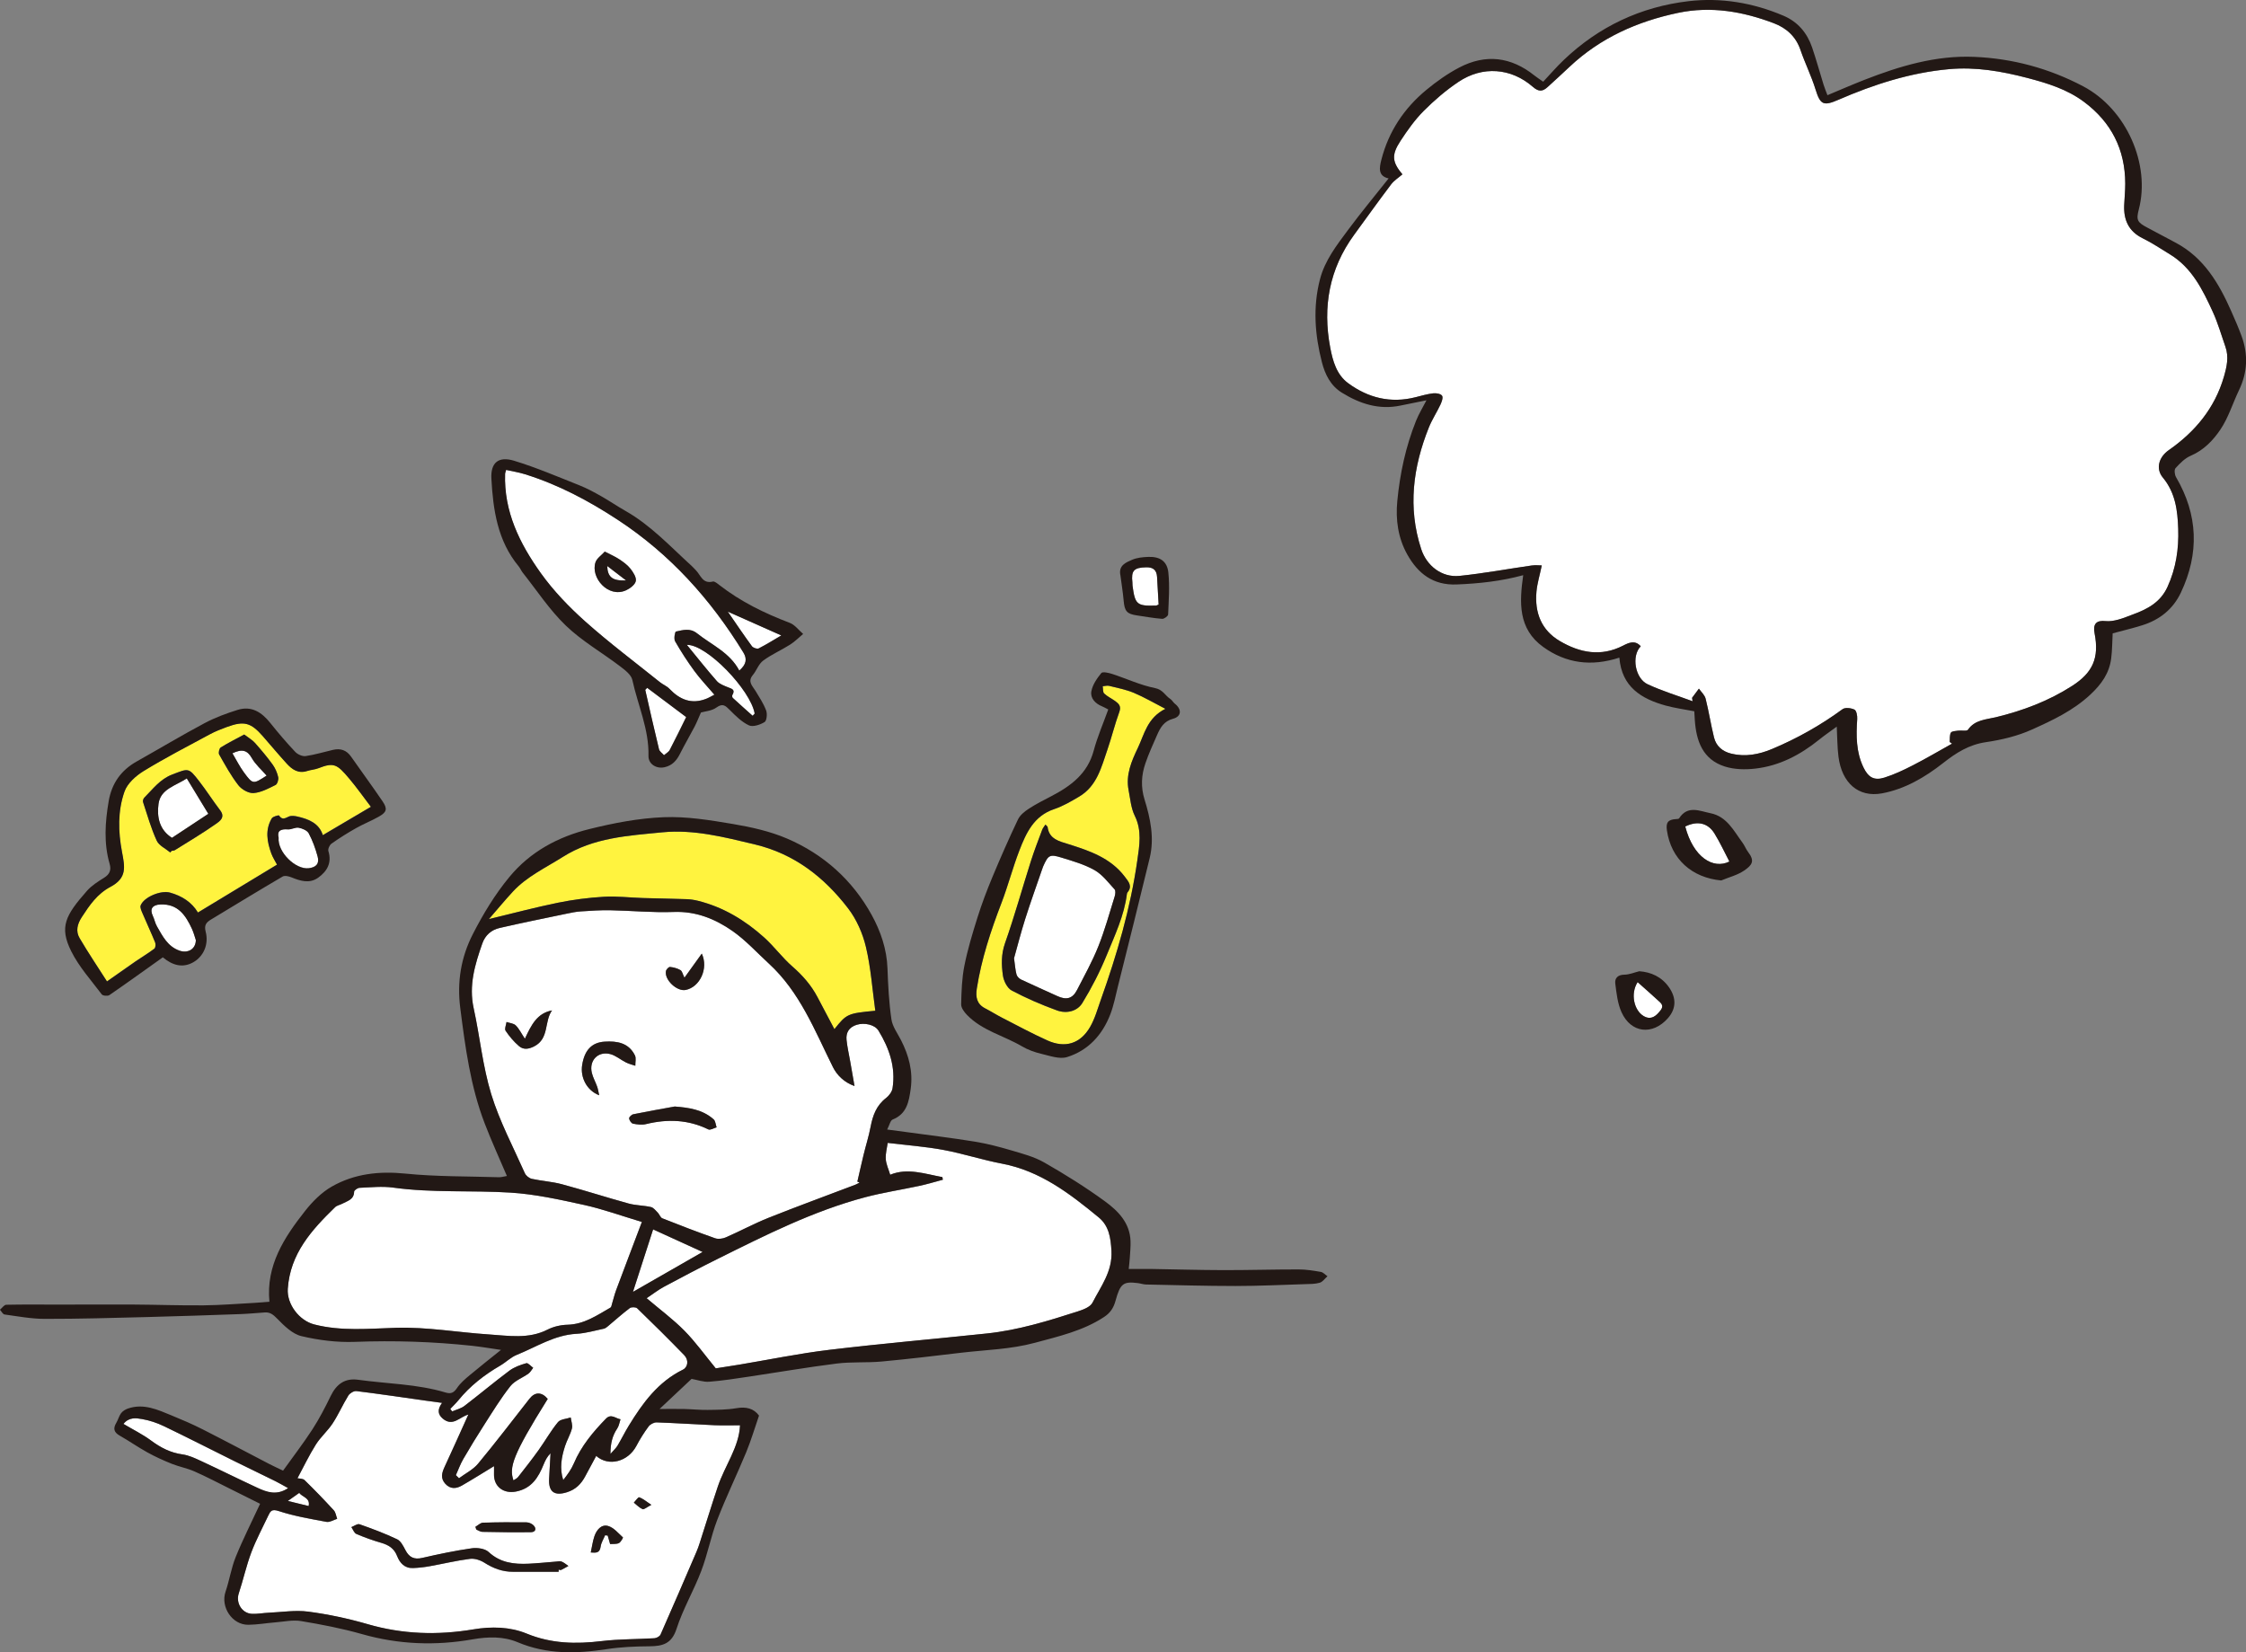 <?xml version="1.0" encoding="UTF-8"?><svg id="_レイヤー_2" xmlns="http://www.w3.org/2000/svg" viewBox="0 0 810.53 596.36"><rect x="0" y="0" width="810.53" height="596.36" fill="#808080" stroke="none"/><defs><style>.cls-1{fill:#fff33f;}.cls-2{fill:#fff;}.cls-3{fill:#221815;}</style></defs><g id="_レイヤー_1-2"><g><path class="cls-2" d="M308.38,391.99c-.59-3.36-1.07-6.1-1.55-8.84-.46-2.6-1.06-5.18-1.33-7.8-.28-2.7,.95-4.64,3.63-5.48,2.86-.89,6.58-.05,7.9,2.11,3.89,6.36,6.26,13.19,5.07,20.77-.2,1.3-1.28,2.73-2.37,3.56-3.46,2.66-4.77,6.28-5.55,10.36-.65,3.41-1.71,6.73-2.53,10.11-.78,3.22-1.5,6.45-2.25,9.68,.27,.12,.54,.24,.8,.35-.51,.26-.99,.57-1.52,.77-10.43,3.97-20.92,7.79-31.29,11.93-5.26,2.1-10.26,4.82-15.45,7.08-1.14,.5-2.76,.71-3.9,.31-6.39-2.25-12.72-4.69-19.02-7.19-.7-.28-1.02-1.41-1.64-2.04-.75-.77-1.54-1.82-2.48-2.03-2.64-.6-5.45-.56-8.05-1.27-8.04-2.21-15.98-4.78-24.03-6.94-3.55-.95-7.29-1.17-10.9-1.96-.96-.21-2.11-1.13-2.51-2.02-4.2-9.45-9.12-18.71-12.14-28.54-3.08-10.04-4.08-20.71-6.34-31.03-1.81-8.26,.47-15.8,3.13-23.37,1.04-2.97,3.27-4.9,6.22-5.58,8.05-1.85,16.15-3.48,24.24-5.17,1.66-.35,3.34-.69,5.02-.81,3.54-.23,7.1-.48,10.64-.42,7.65,.14,15.31,.91,22.93,.62,8.08-.31,15,2.52,21.25,6.88,4.78,3.33,8.78,7.78,13.11,11.75,11.22,10.29,16.57,24.21,23.13,37.38,1.41,2.83,3.97,5.46,7.75,6.81m-64.9,7.37c-4.98,.91-9.97,1.78-14.93,2.79-.62,.12-1.56,1.05-1.51,1.5,.08,.71,.8,1.77,1.41,1.9,1.53,.31,3.23,.52,4.72,.15,7.74-1.89,15.2-1.64,22.48,1.93,.7,.34,1.96-.47,2.96-.75-.34-.98-.39-2.29-1.07-2.89-3.97-3.53-8.88-4.22-14.06-4.63m-27.23-4.06c-.29-1.28-.42-2.24-.74-3.13-.6-1.67-1.52-3.26-1.92-4.97-1.05-4.45,2.23-7.89,6.64-6.76,2.02,.52,3.77,2.07,5.7,3.03,1.06,.53,2.24,.8,3.36,1.19-.03-1.27,.36-2.75-.15-3.77-2.26-4.52-6.43-5.23-10.95-4.94-4.62,.3-7.24,3.07-8.09,8.46-.71,4.53,1.72,9.22,6.16,10.9m-26.83-20.39c-1.32-2-2.09-3.64-3.3-4.82-.77-.76-2.2-.84-3.33-1.23-.14,1.08-.78,2.5-.33,3.17,1.36,2.02,2.98,3.95,4.83,5.53,1.6,1.37,3.44,1.15,5.5,.09,5.49-2.83,3.54-8.98,6.43-12.97-5.39,1.02-7.44,5.18-9.8,10.23m57.58-22.03c-.63-1.26-.82-2.38-1.45-2.74-1.12-.65-2.48-1.01-3.77-1.14-.45-.04-1.34,.89-1.46,1.49-.6,3.15,3.96,7.43,7.11,6.81,5.11-1.01,8.33-7.73,5.83-13.12-2.11,2.92-4.08,5.66-6.27,8.71"/><path class="cls-2" d="M159.54,506.31c-1.59,2.16-1.75,4.04,.25,5.71,3.65,3.05,6.13-.69,9.22-1.47-2.84,6.28-5.66,12.6-8.57,18.88-.98,2.12-1.56,4.1,.24,6.09,1.82,2.01,3.94,1.83,5.99,.66,3.93-2.26,7.78-4.68,11.6-7.01,0,.43,.03,1.62,0,2.82-.14,4.58,3.46,7.2,7.88,6.36,5.71-1.09,8.13-5.1,10.05-9.85,.57-1.41,1.26-2.77,2.47-3.97-.17,3.04-.33,6.07-.51,9.11-.28,4.85,1.91,6.4,6.5,4.93,3.11-.99,5.08-2.99,6.53-5.73,1.3-2.45,2.62-4.89,3.96-7.36,4.49,3.97,11.48,2.1,14.5-3.61,1.3-2.45,2.78-4.83,4.43-7.05,.59-.79,1.93-1.48,2.9-1.44,6.96,.24,13.91,.72,20.87,1.02,3.06,.13,6.14,.02,9.21,.02-.36,7.93-5.5,14.59-8.04,22.18-2.27,6.77-4.36,13.61-6.55,20.41-.33,1.04-.7,2.07-1.13,3.07-4.29,9.97-8.58,19.95-12.97,29.88-.29,.66-1.43,1.28-2.21,1.33-6.34,.39-12.74,.28-19.04,1.03-9.28,1.11-18.19,.95-27.05-2.7-6.07-2.5-12.78-2.61-19.23-1.53-12.92,2.16-25.56,1.79-38.21-1.89-6.98-2.03-14.17-3.56-21.37-4.51-4.67-.62-9.53,.18-14.3,.39-1.99,.09-3.98,.49-5.96,.41-3.71-.14-5.98-3.96-4.84-7.39,1.62-4.89,2.71-9.96,4.52-14.77,1.72-4.57,4.05-8.9,6.14-13.32,.76-1.61,1.24-2.45,3.74-1.63,5.59,1.84,11.47,2.83,17.27,3.91,1.17,.22,2.56-.7,3.84-1.1-.39-1.04-.53-2.31-1.22-3.07-3.42-3.73-6.93-7.37-10.55-10.9-.64-.62-1.97-.53-2.56-.67,2.17-4.03,4.17-8.23,6.62-12.14,1.73-2.75,4.31-4.96,6.09-7.68,2.1-3.21,3.65-6.78,5.67-10.05,.52-.84,1.98-1.71,2.89-1.59,8.27,1.02,16.51,2.25,24.76,3.41,1.95,.28,3.91,.53,6.17,.84m42.05,60.95c0-.26,0-.51,0-.77,.29,.05,.65,.24,.87,.14,.91-.43,1.78-.96,2.66-1.45-.8-.54-1.55-1.22-2.43-1.57-.59-.24-1.37-.06-2.06,0-3.28,.25-6.55,.61-9.83,.76-5.28,.24-10.23-.28-14.47-4.23-1.33-1.24-4.11-1.62-6.08-1.34-6,.86-11.96,2.11-17.87,3.47-2.97,.68-4.73-.21-6.08-2.81-.76-1.46-1.67-3.28-2.99-3.91-4.39-2.09-8.98-3.8-13.57-5.42-.76-.27-1.95,.66-2.94,1.03,.59,.85,.99,2.12,1.8,2.46,2.92,1.25,5.93,2.33,8.98,3.21,2.66,.77,4.66,2.02,5.71,4.72,1,2.56,2.71,4.51,5.77,4.38,1.98-.08,3.96-.3,5.91-.65,4.89-.87,9.73-2.05,14.65-2.68,1.66-.21,3.73,.46,5.18,1.39,3.22,2.06,6.56,3.3,10.38,3.28,5.47-.03,10.95,0,16.42,0m-30.04-16.23c.11,.33,.23,.66,.34,.99,.72,.29,1.43,.82,2.16,.83,5.86,.11,11.73,.21,17.59,.12,1.61-.02,2.07-1.27,.9-2.46-.61-.62-1.68-1.08-2.55-1.09-5.24-.06-10.48-.05-15.71,.13-.92,.03-1.82,.96-2.73,1.48m48.62,6.24c1.07-.09,2.25,.07,3.16-.35,.7-.33,1.57-1.96,1.49-2.04-1.7-1.52-3.33-3.56-5.36-4.14-2.49-.71-4.18,1.43-4.97,3.75-.6,1.77-.84,3.66-1.3,5.81,1.71,.07,3.22,.41,3.57-2.14,.19-1.41,1.05-2.72,1.61-4.08,.31,.04,.62,.09,.93,.13,.25,.87,.5,1.73,.88,3.07m14.88-14.17c-1.97-1.3-3.08-2.29-4.37-2.73-.39-.13-1.29,1.24-1.96,1.93,1.04,.82,1.99,1.85,3.16,2.35,.49,.21,1.47-.68,3.17-1.55"/><path class="cls-2" d="M340.08,424.85c-6.35-1.16-12.64-3.45-18.84-.85-.6-2.02-1.48-3.83-1.6-5.68-.13-2.02,.46-4.09,.69-5.82,6.9,.84,13.56,1.32,20.08,2.53,7.13,1.32,14.08,3.62,21.21,4.97,13.81,2.62,24.43,10.82,34.85,19.38,3.7,3.04,4.35,7.3,4.61,12.09,.41,7.44-3.83,12.8-6.84,18.7-.79,1.55-3.33,2.51-5.26,3.13-10.74,3.45-21.53,6.79-32.82,7.98-18.94,2-37.92,3.64-56.83,5.9-10.97,1.31-21.83,3.57-32.74,5.38-2.95,.49-5.91,.93-8.32,1.31-3.9-4.75-7.29-9.5-11.33-13.6-4.1-4.16-8.85-7.67-13.61-11.71,2.29-1.53,4.18-3.02,6.27-4.14,6.39-3.42,12.81-6.8,19.31-10.02,17.28-8.58,34.51-17.31,53.28-22.28,6.47-1.71,13.13-2.71,19.69-4.13,2.81-.61,5.57-1.45,8.35-2.19-.06-.31-.12-.62-.18-.94"/><path class="cls-2" d="M231.63,441.03c-3.08,8.13-6.19,16.31-9.25,24.5-.62,1.67-1.02,3.42-1.55,5.13-.14,.44-.21,1.08-.52,1.26-4.88,2.79-9.52,6.05-15.54,6.2-2.42,.06-5.03,.66-7.17,1.75-6.94,3.53-14.17,2.19-21.35,1.73-11.11-.72-22.07-2.71-33.33-2.38-9.8,.29-19.71,1.31-29.52-1.21-5.42-1.39-9.92-7.29-9.55-12.86,.85-12.73,8.63-21.25,17.07-29.46,.66-.64,1.76-.8,2.61-1.27,1.84-1,4.2-1.44,4.26-4.33,.01-.5,1.25-1.36,1.96-1.39,4.05-.17,8.17-.63,12.14-.08,14.09,1.96,28.28,.93,42.37,1.81,8.89,.56,17.73,2.52,26.47,4.44,6.78,1.49,13.36,3.89,20.92,6.15"/><path class="cls-2" d="M164.52,532.4c.88-1.95,1.6-3.98,2.67-5.82,2.43-4.18,4.95-8.31,7.57-12.38,3.03-4.71,5.96-9.53,9.43-13.92,1.57-1.99,4.37-2.97,6.53-4.53,.7-.51,1.14-1.38,1.69-2.08-.84-.59-1.86-1.84-2.48-1.66-2.13,.61-4.35,1.4-6.1,2.7-5.51,4.11-10.77,8.55-16.23,12.72-1.25,.96-2.94,1.34-4.43,1.99-.23-.3-.45-.6-.68-.91,.98-1.04,2.04-2.02,2.94-3.13,4.2-5.17,9.35-9.16,15.07-12.49,2.05-1.19,3.81-3.01,5.97-3.88,7.06-2.84,13.58-7.17,21.55-7.61,3.33-.18,6.62-1.17,9.91-1.85,.52-.11,1.01-.51,1.44-.87,2.63-2.19,5.18-4.5,7.91-6.56,.57-.43,2.17-.4,2.66,.08,5.74,5.55,11.41,11.18,16.98,16.91,1.69,1.74,1.36,4.33-.49,5.24-8.94,4.38-14.49,12.01-19.49,20.17-1.45,2.37-2.67,4.88-4.1,7.26-.51,.86-1.31,1.55-2.55,2.98,0-3.97,.77-6.67,2.46-9.2,.63-.94,.79-2.2,1.17-3.31-1.73-.27-3.38-2.13-5.23-.24-4.69,4.81-8.96,9.9-11.62,16.2-.91,2.14-2.32,4.07-3.82,5.97-1.39-4.25-.62-8.27,.64-12.22,.69-2.17,1.93-4.18,2.5-6.37,.31-1.21-.26-2.65-.43-3.99-1.57,.53-3.71,.6-4.61,1.69-2.59,3.15-4.61,6.76-6.99,10.09-2.38,3.32-4.9,6.52-7.42,9.74-.39,.49-1.07,.76-1.65,1.17-1.6-4.66-.45-8.89,12.37-29.39-2.15-2.57-4.6-2.59-6.57-.08-6.16,7.84-12.2,15.79-18.57,23.46-1.8,2.16-4.56,3.52-6.88,5.25-.37-.37-.75-.74-1.12-1.11"/><path class="cls-2" d="M103.97,537.1c-4.15,2.79-7.7,1.45-11.12-.14-6.79-3.14-13.49-6.48-20.28-9.64-2.16-1-4.42-2.08-6.73-2.39-4.33-.6-7.88-2.45-11.34-5.01-3-2.22-6.41-3.9-9.96-6,2.05-2.53,4.6-2.11,6.72-1.74,2.72,.46,5.45,1.39,7.94,2.59,8.53,4.1,16.96,8.41,25.44,12.62,4.9,2.43,9.84,4.79,14.74,7.21,1.49,.73,2.91,1.59,4.59,2.51"/><path class="cls-2" d="M228.41,466.28c2.6-8.07,4.91-15.22,7.28-22.56,5.91,2.7,11.77,5.37,17.86,8.15-8.21,4.71-16.34,9.37-25.14,14.41"/><path class="cls-2" d="M111.38,543.56c-2.75-.67-5.07-1.23-7.51-1.83,1.34-.95,2.65-1.88,4.13-2.92,1.06,1.57,4.04,1.74,3.38,4.74"/><path class="cls-2" d="M704.48,268.4c-4.68,2.61-9.3,5.33-14.07,7.78-3.35,1.72-6.81,3.36-10.39,4.49-3.71,1.16-5.8-.14-7.48-3.6-2.73-5.61-2.72-11.54-2.3-17.56,.08-1.16-.27-3.04-1-3.39-1.21-.59-3.35-.85-4.3-.15-7.94,5.82-16.44,10.6-25.5,14.39-4.65,1.94-9.55,2.9-14.63,1.66-3.18-.77-5.45-2.68-6.24-5.83-1.15-4.64-1.87-9.39-3.04-14.02-.33-1.33-1.59-2.42-2.42-3.62-.82,1.1-1.65,2.21-2.47,3.32,.06,.41,.12,.82,.19,1.23-5.44-2.01-11.03-3.7-16.26-6.15-4.43-2.07-5.94-10.12-2.45-13.69-2.07-2.36-4.36-1.27-6.39-.22-7.97,4.09-15.57,2.59-22.8-1.66-6.73-3.95-9.13-10.32-8.44-17.86,.27-2.95,1.16-5.84,1.92-9.44-.92,0-2.31-.17-3.66,.03-8.68,1.24-17.33,2.86-26.05,3.75-6.37,.65-11.84-3.62-13.82-9.71-4.88-14.98-2.95-29.55,2.76-43.83,1.14-2.85,2.87-5.46,4.18-8.25,.47-1,1.04-2.54,.61-3.22-.44-.7-2.1-1.01-3.15-.89-2.16,.25-4.29,.87-6.41,1.41-8.94,2.28-17.08,.29-24.34-5.06-4.18-3.07-5.55-8.01-6.47-12.84-2.79-14.71-.35-28.38,8.58-40.65,4.45-6.11,8.84-12.25,13.4-18.27,1.07-1.42,2.7-2.42,4.07-3.61-3.73-4.48-4.02-6.99-.69-12.08,2.49-3.81,5.18-7.61,8.37-10.81,3.84-3.86,8.06-7.47,12.58-10.5,8.67-5.81,18.96-5.05,26.83,1.82,2.13,1.86,3.53,1.68,5.3,.07,2.66-2.41,5.3-4.84,7.92-7.31,11.1-10.45,24.45-16.4,39.19-19.48,11.89-2.49,23.38-.5,34.54,3.75,4.53,1.72,7.95,4.78,9.61,9.64,1.64,4.8,3.93,9.39,5.43,14.23,1.73,5.58,2.85,6.11,8.3,3.74,12.77-5.54,25.94-9.78,39.9-11.04,9.59-.87,18.9,.74,28.14,3.15,7.28,1.9,14.42,4.09,20.55,8.66,9.86,7.35,14.86,17.2,14.88,29.51,0,2.59-.28,5.18-.38,7.78-.22,5.36,1.61,9.46,6.71,11.96,3.39,1.66,6.54,3.8,9.78,5.77,7.96,4.84,11.83,12.79,15.5,20.79,1.85,4.04,3.06,8.37,4.55,12.58,1.3,3.69,.47,7.28-.56,10.85-3.3,11.33-10.37,19.82-19.91,26.47-3.55,2.47-4.79,6.66-2.13,9.87,4.57,5.51,5.33,11.9,5.56,18.53,.25,7.25-.8,14.27-3.88,20.97-2.51,5.47-7.14,7.97-12.37,9.88-1.8,.65-3.56,1.43-5.4,1.91-1.45,.38-3.03,.7-4.5,.53-3.41-.38-4.69,1.02-4.03,4.42,1.72,8.84-.62,14.16-8.11,18.97-8.48,5.44-17.72,8.93-27.53,11.31-3.4,.82-7.58,.88-10.05,4.51-.42,.62-2.34,.17-3.55,.33-.92,.12-2.31,.17-2.62,.73-.51,.91-.32,2.22-.42,3.36,.29,.21,.59,.42,.88,.63"/><path class="cls-2" d="M266.77,242.02c-3.49-6.58-9.98-9.26-15.24-13.44-2.55-2.02-5.09-1.2-7.62-.66-.38,.08-.83,2.62-.32,3.5,2.12,3.71,4.46,7.32,6.99,10.77,2.06,2.81,4.49,5.35,7.2,8.52-1.11,.56-1.99,1.1-2.93,1.47-5.31,2.09-9.56,.34-13.3-3.6-.94-.99-2.34-1.52-3.43-2.39-9.04-7.26-18.34-14.23-26.98-21.94-5.87-5.24-11.46-11.06-16.02-17.44-7.59-10.61-13.35-22.21-12.87-35.87,.01-.28,.15-.56,.37-1.36,2.27,.51,4.59,.87,6.8,1.56,12.01,3.74,22.99,9.57,33.48,16.45,18.91,12.4,33.59,28.74,45.34,47.9,1.43,2.33,1.07,4.31-1.47,6.51m-48.52-42.94c-1.25,1.39-2.87,2.43-3.35,3.86-1.87,5.52,4.56,13.01,10.98,10.14,1.46-.66,3.3-2.03,3.56-3.35,.27-1.34-.95-3.22-1.97-4.5-1.08-1.37-2.61-2.44-4.08-3.42-1.42-.95-3.03-1.62-5.13-2.71"/><path class="cls-2" d="M247.6,258.79c-1.91,3.86-3.85,7.9-5.93,11.85-.41,.78-1.37,1.27-2.08,1.9-.62-.71-1.6-1.34-1.8-2.15-1.74-7.12-3.33-14.28-4.97-21.43,.23-.24,.46-.49,.7-.73,4.66,3.5,9.32,6.99,14.08,10.56"/><path class="cls-2" d="M271.58,258.32c-2.4-2.14-4.8-4.27-7.16-6.45-.21-.19-.3-.8-.15-1.05,1.21-2.05-.34-2.26-1.69-2.82-1.38-.57-2.97-1.14-3.91-2.2-3.65-4.16-7.08-8.51-10.83-13.08,7.18-.2,22.97,16.25,24.48,24.8-.24,.27-.49,.54-.74,.8"/><path class="cls-2" d="M262.62,220.74c6.9,3.07,13.05,5.8,19.3,8.58-2.7,1.59-5.37,3.27-8.17,4.69-.56,.28-2-.21-2.43-.79-2.87-3.91-5.57-7.95-8.71-12.48"/><path class="cls-2" d="M70.68,339.25c-.04,3.32-2.91,4.87-5.92,3.81-4.26-1.5-6.08-5.22-8.11-8.73-.68-1.18-.92-2.59-1.51-3.82-1.21-2.54-.11-4.01,2.76-4.12,6.34-.26,9.11,3.94,11.36,8.8,.66,1.43,1.04,2.98,1.41,4.06"/><path class="cls-2" d="M100.54,302.24c-.62-2.52,.81-3.14,3.37-2.95,1.27,.1,2.66-.82,3.87-.6,1.33,.25,3.07,.98,3.64,2.03,1.39,2.61,2.42,5.47,3.2,8.33,.7,2.59-.48,3.91-3.15,4.26-4.8,.62-11.43-5.86-10.92-11.08"/><path class="cls-1" d="M301.11,371.43c-2.15-4.07-4.14-7.83-6.12-11.58-2.26-4.29-5.36-7.81-9.04-11.02-3.66-3.19-6.57-7.22-10.18-10.47-6.9-6.21-14.73-10.95-23.85-13.23-1.35-.34-2.76-.56-4.14-.6-5.28-.18-10.56-.25-15.83-.41-4.67-.15-9.36-.73-14-.46-5.55,.32-11.12,1.04-16.57,2.15-8.07,1.64-16.03,3.77-24.96,5.92,3.11-3.59,5.78-6.81,8.61-9.88,5.09-5.52,11.85-8.63,18.07-12.57,11.06-7.01,23.65-7.66,35.93-8.88,11.27-1.12,22.35,1.73,33.37,4.37,14.28,3.42,24.98,11.81,33.61,23.02,3.08,3.99,5.31,9.07,6.48,14,1.79,7.51,2.32,15.31,3.38,23.01-10,.95-10.33,1.09-14.76,6.64"/><path class="cls-1" d="M133.83,291.15c-5.67,3.34-11.39,6.72-17.33,10.22-1.33-4.27-5.06-5.77-9.13-6.7-1.01-.23-2.28-.4-3.15,0-1.38,.64-2.4,1.32-3.52-.38-.12-.19-2.22,.35-2.62,1.03-2.46,4.13-1.71,8.45-.17,12.68,.51,1.39,1.35,2.67,2.06,4.03-9.44,5.71-18.87,11.42-28.54,17.28-2.18-3.68-5.74-6-10.12-7.2-3.24-.89-9.32,1.56-10.54,4.61-.31,.78,.3,2.03,.7,2.97,1.47,3.48,3.09,6.9,4.51,10.4,.26,.64,.16,1.93-.28,2.26-2.2,1.67-4.59,3.08-6.87,4.65-3.28,2.26-6.53,4.58-10.23,7.18-3.36-5.28-6.79-10.35-9.88-15.62-1.47-2.5-.85-5.06,.79-7.59,2.79-4.29,5.55-8.37,10.33-10.91,6.08-3.23,5.2-7.21,4.18-12.6-1.4-7.39-1.57-14.81,.9-21.82,1.04-2.95,4.11-5.69,6.93-7.41,7.73-4.72,15.79-8.9,23.78-13.2,2.01-1.08,4.17-1.93,6.33-2.71,6.14-2.24,8.57-1.58,12.9,3.37,2.87,3.29,5.67,6.65,8.61,9.87,1.94,2.13,4.19,3.71,7.37,2.67,1.32-.43,2.77-.5,4.06-1,5.61-2.18,6.72-1.48,11.12,3.74,2.76,3.27,5.22,6.78,7.82,10.18m-72.39,16.51c.17-.19,.34-.38,.51-.57,.39-.08,.84-.06,1.15-.26,4.96-3.1,10.01-6.1,14.79-9.45,1.33-.93,3.52-2.35,1.59-4.89-2.64-3.47-4.98-7.16-7.66-10.61-3.84-4.95-3.8-4.58-9.66-2.36-4.45,1.69-6.99,5.26-10.09,8.35-.36,.35-.61,1.16-.46,1.6,1.54,4.68,2.89,9.46,4.93,13.92,.82,1.79,3.21,2.86,4.89,4.26m26.69-42.57c-3.09,1.67-5.87,3.05-8.49,4.69-.53,.34-.89,1.93-.56,2.52,2.15,3.8,4.26,7.67,6.92,11.09,1.18,1.52,3.7,2.97,5.49,2.84,2.72-.2,5.4-1.67,7.94-2.92,.66-.33,1.15-1.97,.96-2.83-.36-1.6-1.06-3.24-2.03-4.56-1.97-2.71-4.14-5.3-6.37-7.8-.94-1.06-2.26-1.78-3.87-3.02"/><path class="cls-1" d="M420.58,255.83c-6.61,3.3-7.61,9.23-9.97,14.15-2.27,4.73-4.41,9.7-3.32,15.23,.61,3.11,.85,6.46,2.22,9.22,2.67,5.37,1.69,10.8,.92,16.14-2.46,17.21-7.3,33.83-13.13,50.18-1.2,3.36-2.16,6.9-3.93,9.95-3.52,6.04-8.99,7.7-15.4,4.82-5.53-2.49-10.88-5.39-16.28-8.16-2.11-1.08-4.12-2.36-6.23-3.45-3.01-1.56-3.42-4.11-2.95-7.11,1.67-10.68,5.04-20.85,8.91-30.91,2.39-6.22,4.06-12.71,6.45-18.92,2.44-6.33,5.22-12.48,12.57-14.94,3.17-1.06,6.14-2.82,9.04-4.53,6.4-3.79,7.99-10.6,10.18-16.96,1.55-4.49,2.66-9.13,4.29-13.59,.76-2.08-.21-2.99-1.54-3.94-1.29-.93-2.8-1.61-3.93-2.7-.53-.51-.37-1.72-.53-2.61,.78-.06,1.61-.33,2.33-.15,2.99,.74,6.07,1.33,8.89,2.51,3.68,1.54,7.16,3.6,11.41,5.78m-43.3,41.77c-.49,.76-.94,1.25-1.15,1.83-1.4,3.78-2.88,7.54-4.1,11.38-3.14,9.87-5.9,19.86-9.34,29.62-1.4,3.98-1.3,7.81-.75,11.65,.28,1.95,1.55,4.54,3.14,5.39,5.27,2.8,10.79,5.19,16.41,7.22,3.37,1.22,7.23,.37,9.12-2.7,3.37-5.5,6.35-11.32,8.79-17.29,2.92-7.15,6.3-14.22,7.28-22.04,.03-.19,.08-.41,.2-.56,1.89-2.28,.42-3.86-.95-5.68-5.14-6.79-12.65-9.33-20.29-11.74-3.32-1.05-7.02-1.76-7.58-6.23-.02-.16-.25-.29-.77-.84"/><path class="cls-2" d="M608.16,298.31c4.37-2.14,8.16-1.34,10.55,2.51,2.01,3.24,3.61,6.74,5.39,10.13-5.85,2.93-13.05-1.54-15.93-12.64"/><path class="cls-2" d="M590.97,354.47c2.85,2.55,5.52,4.87,8.12,7.28,1.6,1.48,.34,2.72-.61,3.81-1.43,1.62-3.14,2.44-5.27,1.2-3.56-2.07-4.91-8.11-2.24-12.28"/><path class="cls-2" d="M418.11,218.19c-.69,.29-.77,.36-.87,.36-6.97,.22-7.64-.34-8.55-7.15-.05-.39,0-.8-.05-1.19-.49-4.29,.57-5.37,5-5.47,2.49-.06,3.75,1,3.9,3.44,.21,3.36,.38,6.72,.57,10.02"/><path class="cls-2" d="M225.94,209.5c-4.91,.18-6.67-1.14-6.82-5.22,2.35,1.8,4.23,3.24,6.82,5.22"/><path class="cls-2" d="M62.06,302.38c-4.56-2.86-5.5-7.54-4.85-12.28,.73-5.35,6.07-6.45,10.2-9.16,2.59,4.25,5.13,8.44,7.77,12.78-4.56,3.01-8.77,5.79-13.12,8.66"/><path class="cls-2" d="M83.87,271.87c3.48-1.66,5.35-1.13,6.98,1.72,1.34,2.34,3.51,4.21,5.35,6.34-4.88,3.17-4.96,3.23-8.22-1.21-1.54-2.1-2.71-4.48-4.11-6.84"/><path class="cls-2" d="M365.95,345.85c1.19-4.21,2.46-9.22,4.02-14.14,1.89-5.97,4.03-11.88,6.06-17.81,.13-.38,.24-.76,.4-1.12,1.84-4.15,2.38-4.56,6.61-3.26,4.08,1.26,8.3,2.46,11.97,4.54,2.82,1.6,4.96,4.46,7.22,6.93,.44,.48,.29,1.77,.04,2.57-1.9,6.06-3.58,12.21-5.93,18.09-2.14,5.35-4.97,10.44-7.61,15.58-1.66,3.23-3.85,3.81-7.18,2.27-4.33-2-8.71-3.9-13.02-5.94-.7-.33-1.48-1.1-1.68-1.81-.44-1.62-.54-3.33-.9-5.89"/><path class="cls-3" d="M97.23,469.85c-1.28-13.18,5.35-23.26,12.88-32.82,2.67-3.39,5.95-6.69,9.65-8.8,8.16-4.64,17.07-5.62,26.56-4.66,11.19,1.13,22.52,.95,33.79,1.31,.76,.02,1.54-.23,2.82-.45-2.76-6.48-5.58-12.63-8-18.93-5.17-13.43-7.03-27.6-8.84-41.76-1.2-9.38,.27-18.28,4.59-26.69,3.73-7.27,7.95-14.25,13.17-20.57,7.55-9.13,17.59-14.47,28.79-17.25,8.78-2.18,17.84-3.93,26.84-4.29,8.28-.33,16.71,1.05,24.95,2.44,6.66,1.12,13.45,2.63,19.63,5.28,13.18,5.65,23.6,15.01,30.51,27.56,3.2,5.8,5.46,12.32,5.7,19.28,.22,6.14,.54,12.31,1.42,18.38,.38,2.61,2.19,5.03,3.45,7.49,2.84,5.55,4.39,11.33,3.51,17.61-.64,4.58-1.37,9.03-6.51,11.07-.84,.33-1.15,2.02-1.98,3.61,2.65,.35,4.69,.61,6.72,.89,8.29,1.14,16.6,2.13,24.85,3.47,4.41,.72,8.79,1.85,13.08,3.12,4.1,1.21,8.37,2.32,12.03,4.41,7.52,4.3,14.92,8.92,21.91,14.02,4.72,3.45,9.01,7.76,9.23,14.34,.07,2.05-.14,4.11-.27,6.17-.08,1.25-.24,2.49-.38,3.9,2.92,0,5.49-.03,8.06,0,8.67,.14,17.33,.4,26,.42,9.08,.02,18.17-.26,27.25-.25,2.67,0,5.36,.43,8,.89,.87,.15,1.61,1.03,2.41,1.57-.92,.81-1.72,2.02-2.79,2.34-1.67,.49-3.51,.46-5.28,.51-8.38,.26-16.75,.67-25.13,.67-10.75,0-21.5-.32-32.25-.54-.98-.02-1.94-.37-2.92-.5-5.34-.68-6.4,.14-8.12,6.39-.73,2.67-1.98,4.42-4.12,5.83-7.62,5.02-16.35,6.98-24.99,9.32-8.72,2.36-17.68,2.54-26.54,3.58-9.59,1.13-19.18,2.3-28.79,3.18-5.35,.49-10.8,.06-16.12,.72-10.58,1.33-21.1,3.15-31.65,4.72-4.8,.71-9.61,1.48-14.45,1.85-2.06,.16-4.19-.65-6.33-1.03-3.44,3.23-7.13,6.71-11.55,10.86,3.54,0,6.25-.05,8.95,.01,2.78,.07,5.57,.37,8.35,.33,3.48-.05,7-.03,10.41-.62,3.55-.61,6.28,.08,8.18,2.67-1.57,4.55-2.87,8.96-4.61,13.19-3.38,8.19-7.28,16.17-10.46,24.43-2.31,6.01-3.49,12.46-5.79,18.48-2.68,7.06-6.59,13.68-8.9,20.84-1.75,5.45-5.04,6.29-9.82,6.32-5.15,.04-10.35,.26-15.43,1.04-10.93,1.68-21.59,1.92-32.08-2.5-5.15-2.17-10.75-2.02-16.24-1.05-13.48,2.38-26.76,1.87-40-1.9-7.18-2.04-14.57-3.46-21.94-4.69-2.97-.5-6.15,.22-9.22,.46-3.27,.26-6.52,.84-9.79,.88-5.85,.07-10.11-6.43-8.24-11.94,1.41-4.13,2.05-8.54,3.68-12.56,2.62-6.45,5.79-12.69,8.79-19.17-3.66-1.83-7.36-3.69-11.06-5.52-4.2-2.08-8.35-4.28-12.63-6.16-2.62-1.16-5.51-1.68-8.18-2.75-3-1.2-5.96-2.55-8.79-4.11-3.4-1.87-6.59-4.13-9.97-6.04-2.14-1.21-2.5-2.59-1.26-4.64,.67-1.11,.96-2.46,1.72-3.47,.58-.77,1.57-1.38,2.51-1.7,5.64-1.93,10.67,.43,15.69,2.49,3.78,1.55,7.55,3.16,11.19,5.01,8.07,4.09,16.05,8.35,24.08,12.52,1.59,.82,3.22,1.56,4.99,2.41,3.58-5.01,7.28-9.81,10.58-14.89,2.48-3.83,4.6-7.92,6.59-12.03,2.12-4.37,5.19-6.54,9.93-5.88,10.54,1.47,21.3,1.51,31.59,4.61,1.96,.59,2.98,.01,4.11-1.67,1.18-1.75,2.89-3.2,4.53-4.58,3.64-3.05,7.38-5.97,11.31-9.14-3.79-.55-7.1-1.12-10.42-1.48-14.07-1.51-28.15-1.95-42.31-1.42-6.41,.24-13.03-.59-19.28-2.07-3.26-.77-6.23-3.73-8.74-6.29-1.4-1.43-2.51-2.38-4.44-2.26-2.88,.18-5.76,.49-8.64,.59-11.36,.4-22.71,.79-34.07,1.08-12.25,.31-24.49,.67-36.74,.65-4.85,0-9.7-.92-14.52-1.58-.62-.08-1.1-1.12-1.65-1.72,.76-.62,1.5-1.77,2.27-1.79,6.27-.14,12.55-.06,18.82-.06,8.98,0,17.96-.07,26.94-.02,8.49,.05,16.98,.37,25.46,.29,6.16-.06,12.32-.57,18.48-.9,1.68-.09,3.36-.26,5.26-.4m211.14-77.86c-3.79-1.35-6.35-3.98-7.76-6.81-6.55-13.17-11.91-27.09-23.13-37.38-4.33-3.97-8.34-8.41-13.11-11.75-6.25-4.36-13.17-7.19-21.25-6.88-7.62,.29-15.29-.48-22.93-.62-3.54-.06-7.1,.19-10.64,.42-1.68,.11-3.36,.46-5.02,.81-8.09,1.69-16.19,3.32-24.24,5.17-2.94,.68-5.17,2.61-6.21,5.58-2.66,7.56-4.94,15.11-3.13,23.37,2.26,10.32,3.26,20.98,6.34,31.03,3.02,9.83,7.94,19.08,12.14,28.54,.4,.89,1.55,1.81,2.51,2.02,3.6,.79,7.35,1,10.9,1.96,8.05,2.17,15.99,4.74,24.03,6.95,2.6,.71,5.41,.67,8.05,1.27,.93,.21,1.72,1.26,2.48,2.03,.61,.62,.93,1.76,1.64,2.04,6.3,2.5,12.63,4.94,19.02,7.19,1.14,.4,2.75,.19,3.9-.31,5.19-2.27,10.2-4.99,15.45-7.08,10.37-4.13,20.86-7.96,31.29-11.93,.53-.2,1.01-.51,1.52-.77-.27-.12-.54-.24-.8-.35,.75-3.23,1.46-6.46,2.25-9.68,.82-3.38,1.88-6.7,2.53-10.11,.78-4.07,2.09-7.7,5.55-10.36,1.09-.83,2.17-2.27,2.37-3.56,1.19-7.58-1.18-14.41-5.07-20.77-1.32-2.16-5.04-3-7.9-2.11-2.69,.84-3.92,2.78-3.63,5.48,.27,2.62,.88,5.2,1.33,7.8,.48,2.74,.96,5.48,1.55,8.84m-148.83,114.32c-2.26-.3-4.21-.56-6.17-.84-8.25-1.17-16.49-2.4-24.76-3.42-.91-.11-2.37,.76-2.89,1.59-2.02,3.27-3.57,6.84-5.67,10.05-1.78,2.72-4.36,4.93-6.09,7.68-2.46,3.91-4.45,8.11-6.62,12.14,.59,.14,1.92,.05,2.56,.67,3.62,3.53,7.13,7.17,10.55,10.9,.7,.76,.83,2.03,1.22,3.07-1.29,.4-2.67,1.31-3.84,1.1-5.81-1.08-11.69-2.07-17.27-3.91-2.5-.82-2.98,.02-3.74,1.63-2.09,4.43-4.42,8.76-6.14,13.32-1.81,4.81-2.9,9.88-4.52,14.77-1.14,3.43,1.13,7.25,4.84,7.39,1.98,.07,3.97-.33,5.96-.41,4.77-.21,9.63-1.01,14.3-.39,7.2,.96,14.39,2.48,21.37,4.51,12.65,3.68,25.3,4.06,38.21,1.89,6.45-1.08,13.16-.97,19.23,1.53,8.86,3.65,17.77,3.82,27.05,2.7,6.29-.76,12.69-.64,19.04-1.03,.78-.05,1.92-.67,2.21-1.33,4.39-9.93,8.68-19.91,12.97-29.88,.43-1,.8-2.03,1.13-3.07,2.19-6.8,4.28-13.64,6.55-20.41,2.54-7.58,7.68-14.25,8.04-22.17-3.07,0-6.14,.11-9.21-.02-6.96-.3-13.91-.78-20.87-1.02-.97-.03-2.31,.66-2.9,1.44-1.65,2.22-3.14,4.6-4.43,7.05-3.02,5.71-10.01,7.58-14.5,3.61-1.33,2.48-2.65,4.91-3.96,7.36-1.45,2.74-3.42,4.74-6.53,5.73-4.59,1.46-6.78-.08-6.5-4.93,.17-3.04,.34-6.07,.51-9.11-1.21,1.2-1.9,2.56-2.47,3.97-1.92,4.75-4.34,8.76-10.05,9.85-4.41,.85-8.02-1.78-7.88-6.36,.04-1.19,0-2.39,0-2.82-3.82,2.32-7.66,4.75-11.6,7.01-2.05,1.18-4.17,1.36-5.99-.66-1.8-1.99-1.22-3.96-.24-6.08,2.91-6.28,5.73-12.59,8.57-18.88-3.09,.78-5.57,4.53-9.22,1.47-2-1.67-1.84-3.55-.25-5.71m180.54-81.46c.06,.31,.12,.62,.18,.94-2.78,.74-5.54,1.58-8.35,2.19-6.55,1.42-13.22,2.42-19.69,4.13-18.77,4.97-36.01,13.7-53.29,22.28-6.49,3.22-12.91,6.6-19.3,10.03-2.09,1.12-3.98,2.61-6.27,4.14,4.76,4.05,9.51,7.56,13.61,11.71,4.05,4.1,7.43,8.86,11.33,13.6,2.41-.38,5.37-.82,8.32-1.31,10.91-1.82,21.76-4.07,32.73-5.38,18.91-2.27,37.89-3.9,56.83-5.9,11.28-1.19,22.08-4.53,32.82-7.98,1.93-.62,4.46-1.58,5.25-3.13,3.02-5.9,7.25-11.27,6.84-18.7-.26-4.79-.91-9.05-4.61-12.09-10.42-8.56-21.04-16.76-34.85-19.38-7.13-1.35-14.08-3.65-21.21-4.97-6.52-1.21-13.18-1.69-20.08-2.53-.23,1.74-.82,3.8-.69,5.82,.12,1.86,1,3.67,1.6,5.68,6.21-2.59,12.49-.31,18.84,.85m-108.45,16.19c-7.56-2.26-14.14-4.66-20.92-6.15-8.74-1.92-17.58-3.88-26.47-4.44-14.1-.89-28.28,.15-42.37-1.81-3.97-.55-8.1-.09-12.14,.08-.7,.03-1.94,.89-1.95,1.39-.06,2.9-2.42,3.33-4.26,4.33-.85,.46-1.95,.63-2.61,1.27-8.44,8.21-16.22,16.73-17.07,29.46-.37,5.57,4.13,11.47,9.55,12.86,9.81,2.52,19.73,1.5,29.52,1.21,11.26-.33,22.22,1.66,33.33,2.38,7.18,.46,14.41,1.8,21.35-1.73,2.15-1.09,4.76-1.7,7.17-1.75,6.02-.15,10.66-3.4,15.54-6.2,.31-.18,.39-.82,.52-1.26,.52-1.71,.92-3.46,1.55-5.13,3.06-8.2,6.17-16.37,9.25-24.5m69.48-69.6c4.42-5.54,4.76-5.69,14.76-6.64-1.07-7.7-1.6-15.5-3.38-23.01-1.17-4.93-3.4-10.01-6.48-14-8.63-11.21-19.33-19.6-33.61-23.02-11.02-2.64-22.1-5.48-33.37-4.37-12.28,1.22-24.87,1.87-35.93,8.88-6.22,3.94-12.98,7.05-18.07,12.57-2.83,3.07-5.5,6.3-8.61,9.88,8.93-2.15,16.89-4.28,24.96-5.92,5.45-1.11,11.02-1.82,16.57-2.15,4.64-.27,9.33,.31,14,.46,5.28,.16,10.56,.23,15.83,.41,1.39,.05,2.79,.27,4.14,.6,9.12,2.28,16.94,7.02,23.85,13.23,3.61,3.25,6.52,7.28,10.18,10.47,3.68,3.21,6.78,6.73,9.04,11.02,1.98,3.76,3.97,7.51,6.12,11.59m-136.59,160.97c.37,.37,.75,.74,1.12,1.11,2.32-1.73,5.08-3.09,6.88-5.25,6.37-7.67,12.41-15.61,18.57-23.46,1.97-2.51,4.42-2.49,6.57,.08-12.82,20.5-13.96,24.72-12.37,29.39,.59-.4,1.26-.67,1.65-1.17,2.52-3.21,5.04-6.42,7.42-9.74,2.38-3.33,4.4-6.94,6.99-10.09,.9-1.09,3.04-1.16,4.61-1.69,.17,1.34,.74,2.78,.43,3.99-.57,2.19-1.8,4.2-2.5,6.37-1.26,3.95-2.03,7.98-.64,12.22,1.5-1.91,2.91-3.83,3.82-5.97,2.67-6.29,6.93-11.39,11.62-16.2,1.85-1.89,3.5-.03,5.23,.24-.38,1.11-.54,2.37-1.17,3.31-1.69,2.53-2.47,5.23-2.46,9.2,1.24-1.43,2.04-2.12,2.55-2.98,1.42-2.39,2.65-4.89,4.1-7.26,5-8.16,10.55-15.78,19.49-20.17,1.85-.91,2.18-3.49,.49-5.24-5.56-5.73-11.24-11.36-16.98-16.91-.49-.47-2.09-.51-2.66-.08-2.73,2.06-5.28,4.36-7.91,6.56-.43,.36-.92,.76-1.44,.87-3.29,.69-6.58,1.67-9.91,1.85-7.97,.44-14.49,4.76-21.55,7.61-2.16,.87-3.92,2.69-5.97,3.88-5.72,3.33-10.87,7.32-15.07,12.49-.9,1.11-1.96,2.09-2.94,3.13,.23,.3,.45,.6,.68,.91,1.49-.65,3.18-1.03,4.43-1.99,5.46-4.17,10.73-8.61,16.23-12.72,1.75-1.3,3.97-2.09,6.1-2.7,.61-.18,1.64,1.07,2.48,1.66-.56,.7-.99,1.58-1.69,2.08-2.16,1.56-4.96,2.55-6.53,4.53-3.47,4.38-6.4,9.2-9.43,13.92-2.62,4.07-5.14,8.2-7.57,12.38-1.07,1.84-1.79,3.88-2.67,5.82m-60.55,4.7c-1.68-.92-3.11-1.78-4.59-2.51-4.9-2.43-9.84-4.78-14.74-7.21-8.48-4.2-16.91-8.52-25.44-12.62-2.5-1.2-5.22-2.12-7.94-2.59-2.12-.36-4.67-.78-6.72,1.75,3.55,2.11,6.96,3.78,9.96,6,3.45,2.56,7.01,4.42,11.34,5.01,2.31,.32,4.57,1.39,6.73,2.39,6.79,3.15,13.49,6.49,20.28,9.64,3.42,1.58,6.97,2.92,11.12,.14m124.44-70.82c8.8-5.05,16.92-9.7,25.14-14.41-6.09-2.78-11.94-5.45-17.86-8.15-2.37,7.34-4.68,14.49-7.28,22.56m-117.03,77.27c.66-3-2.33-3.18-3.38-4.74-1.47,1.04-2.79,1.97-4.13,2.92,2.44,.59,4.76,1.16,7.51,1.83"/><path class="cls-3" d="M584.38,237.35c-10.13,3.3-19.26,2.07-27.48-3.86-9.13-6.57-8.59-16.13-7.21-25.9-7.95,2.17-15.95,3.03-24.05,3.35-8.46,.34-13.95-3.94-17.82-10.88-3.32-5.96-4.2-12.55-3.57-19.15,.94-9.95,3.03-19.72,6.77-29.04,.99-2.47,2.41-4.78,3.76-7.4-3.22,.65-6.35,1.27-9.46,1.92-7.72,1.6-14.62-.68-21.07-4.67-4.06-2.51-6.08-6.58-7.21-11.01-2.54-9.89-3.29-19.84-.7-29.88,1.77-6.88,6.05-12.32,10.13-17.83,4.67-6.3,9.7-12.34,14.65-18.6-3.88-.87-3.36-3.84-2.62-6.73,2.61-10.21,8.21-18.6,16.27-25.25,3.67-3.03,7.64-5.85,11.85-8.05,9.54-5,18.68-3.86,27.11,2.87,.85,.68,1.77,1.26,3.17,2.25,2.47-2.63,4.82-5.36,7.41-7.83,12.64-12.07,27.81-19.2,45.02-21.23,11.72-1.38,23.32,.57,34.3,5.25,5.18,2.21,8.53,6.2,10.32,11.45,1.51,4.43,2.74,8.95,4.13,13.42,.38,1.22,.88,2.4,1.4,3.81,4.6-1.92,8.95-3.82,13.37-5.55,12.73-4.97,25.75-8.87,39.59-8.29,13.84,.58,27.02,4.15,39.29,10.61,15.76,8.29,24.36,28.29,20.11,44.47-1.02,3.88-.48,4.68,3.16,6.59,3.36,1.76,6.69,3.58,10.05,5.35,10.24,5.4,15.7,14.69,20.16,24.78,1.33,2.99,2.64,6,3.76,9.08,2.38,6.57,2.1,13.02-.95,19.38-2.27,4.72-3.81,9.9-6.69,14.19-2.63,3.92-6.04,7.51-10.76,9.52-2.1,.89-3.89,2.74-5.47,4.47-.52,.57-.34,2.35,.16,3.21,7.98,13.61,8.48,27.52,1.77,41.7-2.83,5.99-7.65,9.82-13.92,11.79-3.57,1.12-7.22,1.98-10.7,2.92-.17,3-.15,6.07-.54,9.08-.69,5.36-3.52,9.31-7.55,13.06-6.19,5.76-13.6,9.24-21.03,12.58-5.18,2.34-10.95,3.72-16.61,4.55-6.14,.9-10.71,3.81-15.47,7.55-6.48,5.09-13.76,9.39-22.05,10.93-8.45,1.56-14.49-3.7-15.7-13.24-.44-3.44-.41-6.94-.62-10.84-2.22,1.64-4.39,3.11-6.43,4.76-6.78,5.46-14.31,9.41-23.02,10.39-3.58,.41-7.52,.32-10.91-.75-8.02-2.53-10.38-9.24-10.87-16.91-.06-1-.11-1.99-.18-2.99,0-.09-.08-.18-.02-.05-3.53-.69-6.97-1.14-10.29-2.05-8.81-2.43-15.88-6.75-16.73-17.28m120.09,31.04c-.29-.21-.59-.42-.88-.63,.1-1.14-.09-2.45,.42-3.36,.32-.56,1.7-.6,2.62-.73,1.21-.16,3.13,.29,3.55-.33,2.47-3.63,6.65-3.68,10.05-4.51,9.81-2.38,19.05-5.87,27.53-11.31,7.49-4.8,9.83-10.13,8.11-18.97-.66-3.4,.62-4.8,4.03-4.42,1.47,.16,3.05-.15,4.5-.53,1.84-.48,3.61-1.26,5.4-1.91,5.23-1.9,9.87-4.41,12.37-9.88,3.07-6.7,4.13-13.72,3.88-20.97-.23-6.63-.99-13.02-5.56-18.53-2.66-3.21-1.42-7.39,2.13-9.87,9.54-6.65,16.61-15.14,19.91-26.47,1.04-3.57,1.86-7.16,.56-10.85-1.48-4.21-2.7-8.54-4.55-12.58-3.67-8-7.54-15.95-15.5-20.79-3.24-1.97-6.39-4.11-9.78-5.77-5.1-2.5-6.93-6.61-6.71-11.96,.11-2.59,.39-5.19,.38-7.78-.02-12.31-5.02-22.16-14.88-29.51-6.13-4.57-13.27-6.76-20.55-8.66-9.24-2.41-18.55-4.01-28.14-3.15-13.96,1.26-27.13,5.5-39.9,11.04-5.45,2.37-6.57,1.84-8.3-3.74-1.5-4.84-3.79-9.43-5.43-14.23-1.66-4.86-5.08-7.92-9.61-9.64-11.16-4.24-22.66-6.24-34.54-3.75-14.73,3.09-28.09,9.03-39.19,19.48-2.61,2.46-5.26,4.89-7.92,7.31-1.77,1.61-3.17,1.79-5.3-.07-7.87-6.87-18.16-7.63-26.83-1.82-4.52,3.03-8.74,6.65-12.58,10.5-3.2,3.21-5.88,7-8.37,10.81-3.33,5.09-3.04,7.6,.69,12.08-1.37,1.19-2.99,2.19-4.07,3.61-4.55,6.02-8.95,12.17-13.4,18.27-8.93,12.27-11.37,25.94-8.58,40.65,.92,4.83,2.29,9.76,6.47,12.84,7.26,5.35,15.4,7.34,24.34,5.06,2.12-.54,4.25-1.16,6.41-1.41,1.05-.12,2.71,.19,3.15,.89,.43,.69-.14,2.22-.61,3.22-1.31,2.79-3.04,5.4-4.18,8.25-5.71,14.29-7.64,28.86-2.76,43.83,1.98,6.09,7.45,10.36,13.82,9.71,8.72-.89,17.36-2.51,26.05-3.75,1.34-.19,2.74-.03,3.66-.03-.75,3.6-1.65,6.49-1.92,9.44-.69,7.54,1.71,13.91,8.44,17.86,7.23,4.25,14.83,5.74,22.8,1.66,2.03-1.04,4.32-2.13,6.39,.22-3.49,3.57-1.98,11.62,2.45,13.69,5.23,2.45,10.82,4.13,16.26,6.15-.06-.41-.12-.82-.19-1.23,.83-1.11,1.65-2.21,2.47-3.32,.83,1.2,2.09,2.3,2.42,3.62,1.17,4.64,1.89,9.38,3.04,14.02,.78,3.15,3.06,5.06,6.24,5.83,5.08,1.23,9.98,.28,14.63-1.66,9.05-3.78,17.56-8.57,25.5-14.39,.95-.7,3.09-.44,4.3,.15,.73,.36,1.08,2.24,1,3.39-.41,6.03-.43,11.96,2.3,17.56,1.68,3.45,3.77,4.76,7.48,3.6,3.58-1.12,7.04-2.77,10.39-4.49,4.76-2.44,9.38-5.17,14.07-7.78"/><path class="cls-3" d="M252.96,257.14c-.89,2-1.5,3.58-2.28,5.08-1.75,3.34-3.66,6.6-5.36,9.97-1.19,2.35-2.75,4.07-5.44,4.7-2.95,.7-5.93-1.1-5.86-4.07,.23-9.61-3.84-18.29-5.82-27.41-.41-1.91-2.72-3.63-4.49-4.98-6.47-4.92-13.68-9.04-19.49-14.62-5.89-5.66-10.47-12.69-15.59-19.14-.55-.7-.88-1.57-1.45-2.26-7.62-9.19-9.23-20.33-9.85-31.64-.32-5.79,2.57-8.19,8.16-6.49,8.04,2.45,15.82,5.79,23.66,8.9,2.67,1.06,5.23,2.45,7.74,3.87,3.01,1.7,5.86,3.66,8.87,5.37,9.13,5.19,16.18,12.87,23.84,19.83,.52,.47,.97,1.01,1.47,1.5,1.78,1.76,2.45,5.08,6.17,4.14,.63-.16,1.62,.69,2.32,1.23,7.71,6.01,16.35,10.22,25.45,13.68,1.85,.7,3.23,2.64,4.82,4-1.55,1.29-2.99,2.77-4.68,3.84-3.2,2.03-6.74,3.56-9.76,5.8-1.62,1.2-2.35,3.55-3.71,5.19-2.01,2.42-.12,3.93,.98,5.75,1.39,2.3,2.9,4.58,3.83,7.07,.45,1.21,.21,3.68-.58,4.16-1.6,.97-4.2,1.85-5.64,1.18-2.61-1.22-4.82-3.45-6.91-5.54-1.55-1.55-2.52-2.56-4.84-.88-1.66,1.21-4.1,1.35-5.52,1.77m13.81-15.12c2.54-2.2,2.9-4.18,1.47-6.51-11.75-19.15-26.43-35.5-45.34-47.9-10.49-6.88-21.47-12.71-33.48-16.45-2.21-.69-4.53-1.05-6.8-1.56-.22,.79-.36,1.07-.37,1.36-.48,13.66,5.28,25.25,12.87,35.87,4.56,6.38,10.15,12.2,16.02,17.44,8.64,7.71,17.94,14.68,26.98,21.94,1.08,.87,2.49,1.4,3.43,2.39,3.74,3.93,7.99,5.69,13.3,3.6,.95-.37,1.83-.91,2.93-1.47-2.71-3.17-5.14-5.71-7.2-8.52-2.53-3.45-4.86-7.06-6.99-10.77-.5-.88-.05-3.42,.32-3.5,2.53-.54,5.07-1.37,7.62,.66,5.26,4.18,11.75,6.86,15.24,13.44m-19.17,16.77c-4.76-3.57-9.42-7.07-14.08-10.56-.23,.24-.46,.49-.7,.73,1.64,7.15,3.23,14.31,4.97,21.43,.2,.82,1.18,1.44,1.8,2.15,.71-.62,1.67-1.12,2.08-1.9,2.08-3.96,4.01-7.99,5.93-11.85m23.98-.47c.24-.27,.49-.54,.74-.8-1.5-8.55-17.3-24.99-24.48-24.8,3.75,4.58,7.18,8.93,10.83,13.08,.93,1.06,2.53,1.62,3.91,2.2,1.35,.56,2.89,.77,1.69,2.82-.15,.25-.06,.86,.15,1.05,2.36,2.18,4.77,4.31,7.16,6.45m-8.96-37.58c3.13,4.54,5.84,8.57,8.71,12.48,.42,.58,1.87,1.07,2.43,.79,2.8-1.42,5.47-3.11,8.17-4.69-6.25-2.78-12.4-5.51-19.3-8.58"/><path class="cls-3" d="M58.77,345.5c-6.57,4.68-12.88,9.23-19.29,13.64-.61,.42-2.36,.27-2.75-.25-3.83-5.08-8.22-9.94-11.02-15.56-4.38-8.8-2.13-12.96,5.69-21.83,1.68-1.91,3.98-3.35,6.18-4.72,2.03-1.27,2.62-2.78,1.98-5.01-2.15-7.48-1.63-14.99-.35-22.55,1.09-6.46,4.44-11.2,10.12-14.4,8.16-4.59,16.2-9.41,24.46-13.81,3.76-2.01,7.84-3.51,11.91-4.79,5.07-1.6,8.76,.84,11.86,4.73,2.86,3.58,5.84,7.08,8.99,10.42,.86,.91,2.57,1.67,3.74,1.51,3.33-.48,6.59-1.49,9.89-2.25,2.68-.62,4.86,.08,6.5,2.43,3.76,5.39,7.67,10.68,11.36,16.12,1.87,2.75,1.54,3.93-1.32,5.55-2.68,1.52-5.58,2.65-8.26,4.17-3.03,1.71-5.98,3.57-8.82,5.57-.7,.49-1.36,1.95-1.14,2.68,1.32,4.25-.45,7.3-3.67,9.61-3.13,2.24-6.42,1.2-9.67-.12-.96-.39-2.4-.73-3.16-.29-8.69,5.1-17.3,10.34-25.92,15.56-1.65,1-2.47,2.02-1.86,4.34,1.18,4.52-.72,8.97-4.58,11.1-3.88,2.14-7.51,.96-10.86-1.82m75.06-54.34c-2.6-3.41-5.07-6.92-7.82-10.18-4.4-5.22-5.52-5.92-11.12-3.74-1.29,.5-2.74,.57-4.06,1-3.18,1.04-5.43-.54-7.37-2.67-2.94-3.23-5.74-6.58-8.61-9.87-4.33-4.95-6.76-5.61-12.9-3.38-2.15,.79-4.31,1.63-6.32,2.72-7.98,4.3-16.05,8.47-23.78,13.2-2.82,1.73-5.89,4.46-6.93,7.41-2.47,7.01-2.3,14.43-.9,21.82,1.02,5.38,1.9,9.37-4.18,12.59-4.78,2.54-7.53,6.62-10.33,10.91-1.64,2.52-2.26,5.09-.79,7.59,3.09,5.27,6.51,10.34,9.88,15.62,3.7-2.6,6.95-4.91,10.23-7.17,2.28-1.57,4.67-2.98,6.87-4.65,.43-.33,.53-1.62,.27-2.26-1.42-3.5-3.04-6.92-4.51-10.4-.4-.94-1.01-2.19-.7-2.97,1.23-3.05,7.3-5.5,10.54-4.61,4.38,1.2,7.93,3.52,10.12,7.2,9.67-5.85,19.1-11.57,28.54-17.28-.71-1.37-1.55-2.64-2.06-4.03-1.54-4.23-2.29-8.54,.17-12.68,.4-.67,2.5-1.21,2.62-1.02,1.12,1.7,2.14,1.03,3.52,.38,.87-.41,2.13-.24,3.15,0,4.07,.93,7.8,2.44,9.13,6.71,5.94-3.5,11.66-6.88,17.33-10.22m-63.15,48.09c-.37-1.08-.75-2.63-1.41-4.06-2.26-4.87-5.02-9.06-11.36-8.8-2.87,.12-3.97,1.58-2.76,4.12,.59,1.23,.83,2.65,1.51,3.82,2.02,3.52,3.85,7.23,8.1,8.73,3,1.06,5.88-.49,5.92-3.81m29.87-37.01c-.51,5.21,6.12,11.69,10.92,11.08,2.67-.34,3.86-1.67,3.15-4.26-.78-2.87-1.81-5.72-3.2-8.33-.56-1.05-2.31-1.79-3.64-2.03-1.21-.22-2.6,.69-3.87,.6-2.56-.19-3.98,.43-3.37,2.95"/><path class="cls-3" d="M399.96,256.06c-1.03-.52-1.62-.88-2.24-1.13-2.49-.99-4.32-2.99-3.87-5.44,.43-2.36,2.02-4.66,3.59-6.58,.47-.58,2.65-.09,3.91,.32,5.18,1.69,10.2,4.06,15.49,5.11,2.85,.56,3.63,2.72,5.5,3.92,.64,.41,1.01,1.22,1.62,1.7,2.58,2.03,2.46,4.62-.65,5.45-3.32,.89-4.6,3.25-5.77,5.92-1.47,3.36-3.01,6.71-4.19,10.17-1.46,4.26-1.71,8.51-.31,13.05,2.11,6.82,3.6,13.9,1.87,21.08-3.74,15.49-7.63,30.95-11.49,46.41-.84,3.37-1.49,6.82-2.73,10.04-2.86,7.44-7.99,13.06-15.61,15.43-2.73,.85-6.25-.46-9.32-1.18-2.41-.57-4.84-1.45-6.96-2.7-6.58-3.87-14.37-5.65-19.86-11.36-.98-1.02-2.11-2.53-2.08-3.79,.11-4.65,.26-9.37,1.16-13.91,1.18-5.93,2.94-11.76,4.76-17.53,1.55-4.93,3.39-9.78,5.38-14.55,2.91-6.98,5.96-13.92,9.21-20.75,.75-1.57,2.4-2.89,3.93-3.88,2.58-1.69,5.36-3.08,8.1-4.51,7.04-3.67,13.07-8.12,15.29-16.42,1.35-5.04,3.46-9.88,5.26-14.88m20.62-.23c-4.25-2.19-7.72-4.24-11.41-5.78-2.82-1.18-5.9-1.77-8.89-2.51-.72-.18-1.55,.09-2.33,.15,.16,.89,0,2.1,.53,2.61,1.13,1.09,2.64,1.77,3.93,2.7,1.33,.96,2.3,1.86,1.54,3.94-1.63,4.46-2.74,9.1-4.29,13.59-2.19,6.36-3.78,13.17-10.18,16.96-2.9,1.72-5.87,3.47-9.04,4.53-7.34,2.46-10.12,8.61-12.57,14.94-2.4,6.21-4.07,12.7-6.45,18.92-3.86,10.06-7.23,20.23-8.9,30.91-.47,3.01-.05,5.55,2.95,7.11,2.11,1.09,4.12,2.37,6.23,3.45,5.4,2.77,10.75,5.67,16.28,8.16,6.41,2.89,11.88,1.22,15.4-4.82,1.77-3.05,2.73-6.59,3.93-9.95,5.83-16.34,10.67-32.97,13.13-50.18,.76-5.33,1.74-10.76-.92-16.14-1.37-2.76-1.61-6.11-2.22-9.22-1.09-5.53,1.05-10.5,3.32-15.23,2.36-4.92,3.36-10.85,9.97-14.15"/><path class="cls-3" d="M621.18,317.77c-10.65-1-18.12-7.71-19.63-18.08-.42-2.89,.44-3.92,3.38-4.08,.35-.02,.88-.04,1.02-.26,3.09-4.84,7.43-2.63,11.34-1.85,5.91,1.18,8.38,6.36,11.55,10.65,.77,1.04,1.22,2.31,2,3.33,2.51,3.26,1.48,4.71-1.36,6.68-2.43,1.68-5.5,2.43-8.29,3.59m-13.02-19.46c2.89,11.1,10.08,15.56,15.93,12.64-1.78-3.39-3.38-6.88-5.39-10.13-2.38-3.85-6.17-4.65-10.55-2.51"/><path class="cls-3" d="M591.58,350.53c4.24,.31,8.1,1.99,10.78,5.88,2.61,3.78,2.59,7.63-.47,11.09-5.51,6.23-13.29,5.39-16.71-2.16-1.43-3.15-1.82-6.84-2.26-10.34-.25-1.97,.9-3.2,3.29-3.23,1.8-.02,3.58-.8,5.38-1.24m-.61,3.94c-2.67,4.17-1.32,10.22,2.24,12.28,2.13,1.24,3.84,.42,5.27-1.2,.95-1.08,2.21-2.32,.61-3.81-2.6-2.41-5.27-4.73-8.12-7.28"/><path class="cls-3" d="M404.28,207.4c-.57-3.37,2.06-4.41,4.25-5.36,1.77-.77,3.87-.97,5.84-1.05,4.22-.16,6.85,1.54,7.27,5.72,.51,4.97,.12,10.05-.09,15.07-.03,.58-1.44,1.62-2.14,1.57-3.05-.23-6.08-.8-9.12-1.24-3.62-.52-4.45-1.53-4.78-5.23-.28-3.17-.8-6.32-1.21-9.48m13.83,10.8c-.19-3.3-.36-6.66-.57-10.02-.15-2.43-1.41-3.49-3.9-3.44-4.44,.1-5.49,1.17-5,5.47,.04,.4,0,.8,.05,1.19,.91,6.82,1.58,7.38,8.55,7.15,.09,0,.18-.07,.87-.36"/><path class="cls-3" d="M243.48,399.36c5.18,.4,10.08,1.09,14.06,4.63,.68,.6,.73,1.91,1.07,2.89-1,.28-2.26,1.09-2.96,.75-7.27-3.56-14.74-3.82-22.48-1.93-1.48,.36-3.19,.15-4.72-.15-.61-.12-1.32-1.19-1.41-1.89-.05-.46,.89-1.38,1.51-1.5,4.96-1.01,9.95-1.88,14.93-2.79"/><path class="cls-3" d="M216.25,395.3c-4.44-1.68-6.86-6.37-6.16-10.89,.84-5.39,3.47-8.16,8.09-8.46,4.52-.29,8.69,.41,10.95,4.93,.51,1.03,.12,2.5,.15,3.77-1.12-.39-2.3-.66-3.36-1.19-1.93-.96-3.67-2.51-5.7-3.03-4.41-1.13-7.69,2.32-6.64,6.76,.41,1.71,1.33,3.29,1.92,4.97,.32,.89,.45,1.85,.74,3.13"/><path class="cls-3" d="M189.42,374.9c2.36-5.05,4.41-9.21,9.8-10.23-2.88,3.99-.93,10.15-6.42,12.97-2.06,1.06-3.91,1.28-5.5-.09-1.85-1.58-3.47-3.51-4.83-5.53-.46-.68,.19-2.09,.33-3.17,1.13,.39,2.56,.47,3.33,1.23,1.21,1.19,1.98,2.83,3.3,4.82"/><path class="cls-3" d="M247,352.87c2.19-3.05,4.17-5.78,6.27-8.71,2.5,5.4-.72,12.12-5.83,13.12-3.16,.62-7.71-3.66-7.11-6.81,.11-.6,1.01-1.53,1.46-1.49,1.29,.13,2.66,.49,3.77,1.14,.63,.36,.82,1.48,1.45,2.74"/><path class="cls-3" d="M201.6,567.26c-5.47,0-10.95-.02-16.42,0-3.83,.02-7.16-1.22-10.38-3.28-1.46-.93-3.52-1.6-5.18-1.39-4.92,.63-9.76,1.81-14.65,2.68-1.95,.35-3.93,.57-5.91,.64-3.06,.12-4.77-1.82-5.77-4.38-1.05-2.7-3.05-3.95-5.71-4.72-3.05-.88-6.06-1.96-8.98-3.21-.8-.34-1.21-1.62-1.8-2.46,.99-.38,2.18-1.3,2.94-1.03,4.6,1.62,9.18,3.33,13.58,5.42,1.33,.63,2.23,2.46,2.99,3.91,1.35,2.6,3.11,3.5,6.08,2.81,5.91-1.36,11.87-2.61,17.87-3.47,1.97-.28,4.75,.1,6.08,1.34,4.24,3.94,9.2,4.47,14.47,4.23,3.28-.15,6.55-.51,9.83-.76,.69-.05,1.47-.24,2.06,0,.88,.36,1.63,1.03,2.43,1.57-.88,.49-1.75,1.01-2.66,1.45-.22,.1-.58-.08-.87-.14,0,.26,0,.51,0,.77"/><path class="cls-3" d="M171.56,551.03c.91-.52,1.8-1.45,2.72-1.48,5.23-.18,10.47-.19,15.71-.13,.87,.01,1.94,.47,2.55,1.09,1.17,1.19,.71,2.43-.9,2.46-5.86,.09-11.73,0-17.59-.12-.73-.01-1.44-.54-2.16-.83-.11-.33-.23-.66-.34-.99"/><path class="cls-3" d="M220.18,557.27c-.38-1.33-.63-2.2-.88-3.07-.31-.04-.62-.09-.93-.13-.56,1.36-1.41,2.67-1.61,4.08-.35,2.55-1.86,2.22-3.57,2.14,.47-2.14,.7-4.04,1.3-5.81,.79-2.31,2.48-4.45,4.97-3.75,2.03,.58,3.67,2.62,5.36,4.14,.08,.07-.79,1.71-1.49,2.04-.91,.42-2.09,.26-3.15,.35"/><path class="cls-3" d="M235.06,543.11c-1.7,.88-2.67,1.76-3.17,1.55-1.17-.51-2.12-1.53-3.16-2.35,.67-.69,1.57-2.06,1.96-1.93,1.29,.45,2.4,1.43,4.37,2.73"/><path class="cls-3" d="M218.25,199.08c2.11,1.09,3.71,1.77,5.14,2.71,1.48,.98,3.01,2.05,4.09,3.42,1.02,1.29,2.24,3.17,1.97,4.5-.27,1.33-2.1,2.7-3.56,3.35-6.42,2.88-12.85-4.62-10.98-10.13,.48-1.43,2.1-2.47,3.35-3.86m7.69,10.42c-2.58-1.98-4.47-3.42-6.82-5.22,.15,4.08,1.91,5.4,6.82,5.22"/><path class="cls-3" d="M61.44,307.66c-1.68-1.4-4.07-2.47-4.89-4.26-2.04-4.46-3.39-9.24-4.93-13.92-.15-.45,.11-1.25,.46-1.6,3.1-3.09,5.65-6.66,10.09-8.35,5.86-2.23,5.82-2.59,9.66,2.36,2.67,3.44,5.01,7.14,7.65,10.6,1.93,2.53-.26,3.96-1.59,4.89-4.79,3.36-9.83,6.35-14.79,9.45-.32,.2-.77,.18-1.15,.26-.17,.19-.34,.38-.51,.57m.62-5.28c4.35-2.87,8.56-5.65,13.12-8.66-2.64-4.34-5.19-8.53-7.77-12.78-4.13,2.71-9.47,3.81-10.2,9.16-.64,4.74,.3,9.42,4.85,12.28"/><path class="cls-3" d="M88.13,265.09c1.61,1.23,2.93,1.96,3.87,3.02,2.23,2.51,4.4,5.09,6.37,7.8,.96,1.33,1.67,2.96,2.03,4.57,.2,.86-.3,2.51-.96,2.83-2.54,1.26-5.22,2.72-7.94,2.92-1.79,.13-4.31-1.31-5.49-2.84-2.66-3.43-4.77-7.3-6.92-11.09-.33-.58,.02-2.18,.56-2.52,2.62-1.65,5.4-3.02,8.49-4.69m-4.25,6.78c1.4,2.36,2.56,4.74,4.11,6.84,3.26,4.44,3.34,4.38,8.22,1.21-1.84-2.12-4.02-3.99-5.35-6.34-1.62-2.85-3.49-3.38-6.98-1.72"/><path class="cls-3" d="M377.28,297.61c.52,.55,.75,.68,.77,.84,.56,4.47,4.26,5.18,7.58,6.23,7.64,2.42,15.16,4.96,20.29,11.74,1.37,1.82,2.84,3.41,.95,5.68-.12,.14-.17,.37-.2,.56-.98,7.82-4.36,14.89-7.28,22.04-2.44,5.97-5.42,11.78-8.79,17.28-1.88,3.07-5.75,3.92-9.12,2.7-5.61-2.03-11.14-4.42-16.41-7.22-1.59-.85-2.87-3.44-3.14-5.39-.55-3.85-.65-7.67,.75-11.65,3.44-9.76,6.2-19.75,9.34-29.62,1.22-3.84,2.69-7.6,4.1-11.38,.22-.58,.67-1.07,1.15-1.83m-11.33,48.25c.36,2.56,.46,4.28,.9,5.89,.2,.71,.97,1.48,1.68,1.81,4.31,2.04,8.69,3.95,13.02,5.94,3.33,1.54,5.52,.96,7.18-2.27,2.64-5.14,5.47-10.22,7.61-15.58,2.35-5.88,4.04-12.03,5.93-18.09,.25-.8,.4-2.1-.04-2.57-2.27-2.46-4.4-5.33-7.22-6.93-3.67-2.08-7.89-3.28-11.97-4.54-4.22-1.31-4.77-.9-6.61,3.26-.16,.36-.28,.74-.4,1.12-2.03,5.93-4.17,11.83-6.06,17.81-1.56,4.92-2.83,9.93-4.02,14.14"/></g></g></svg>